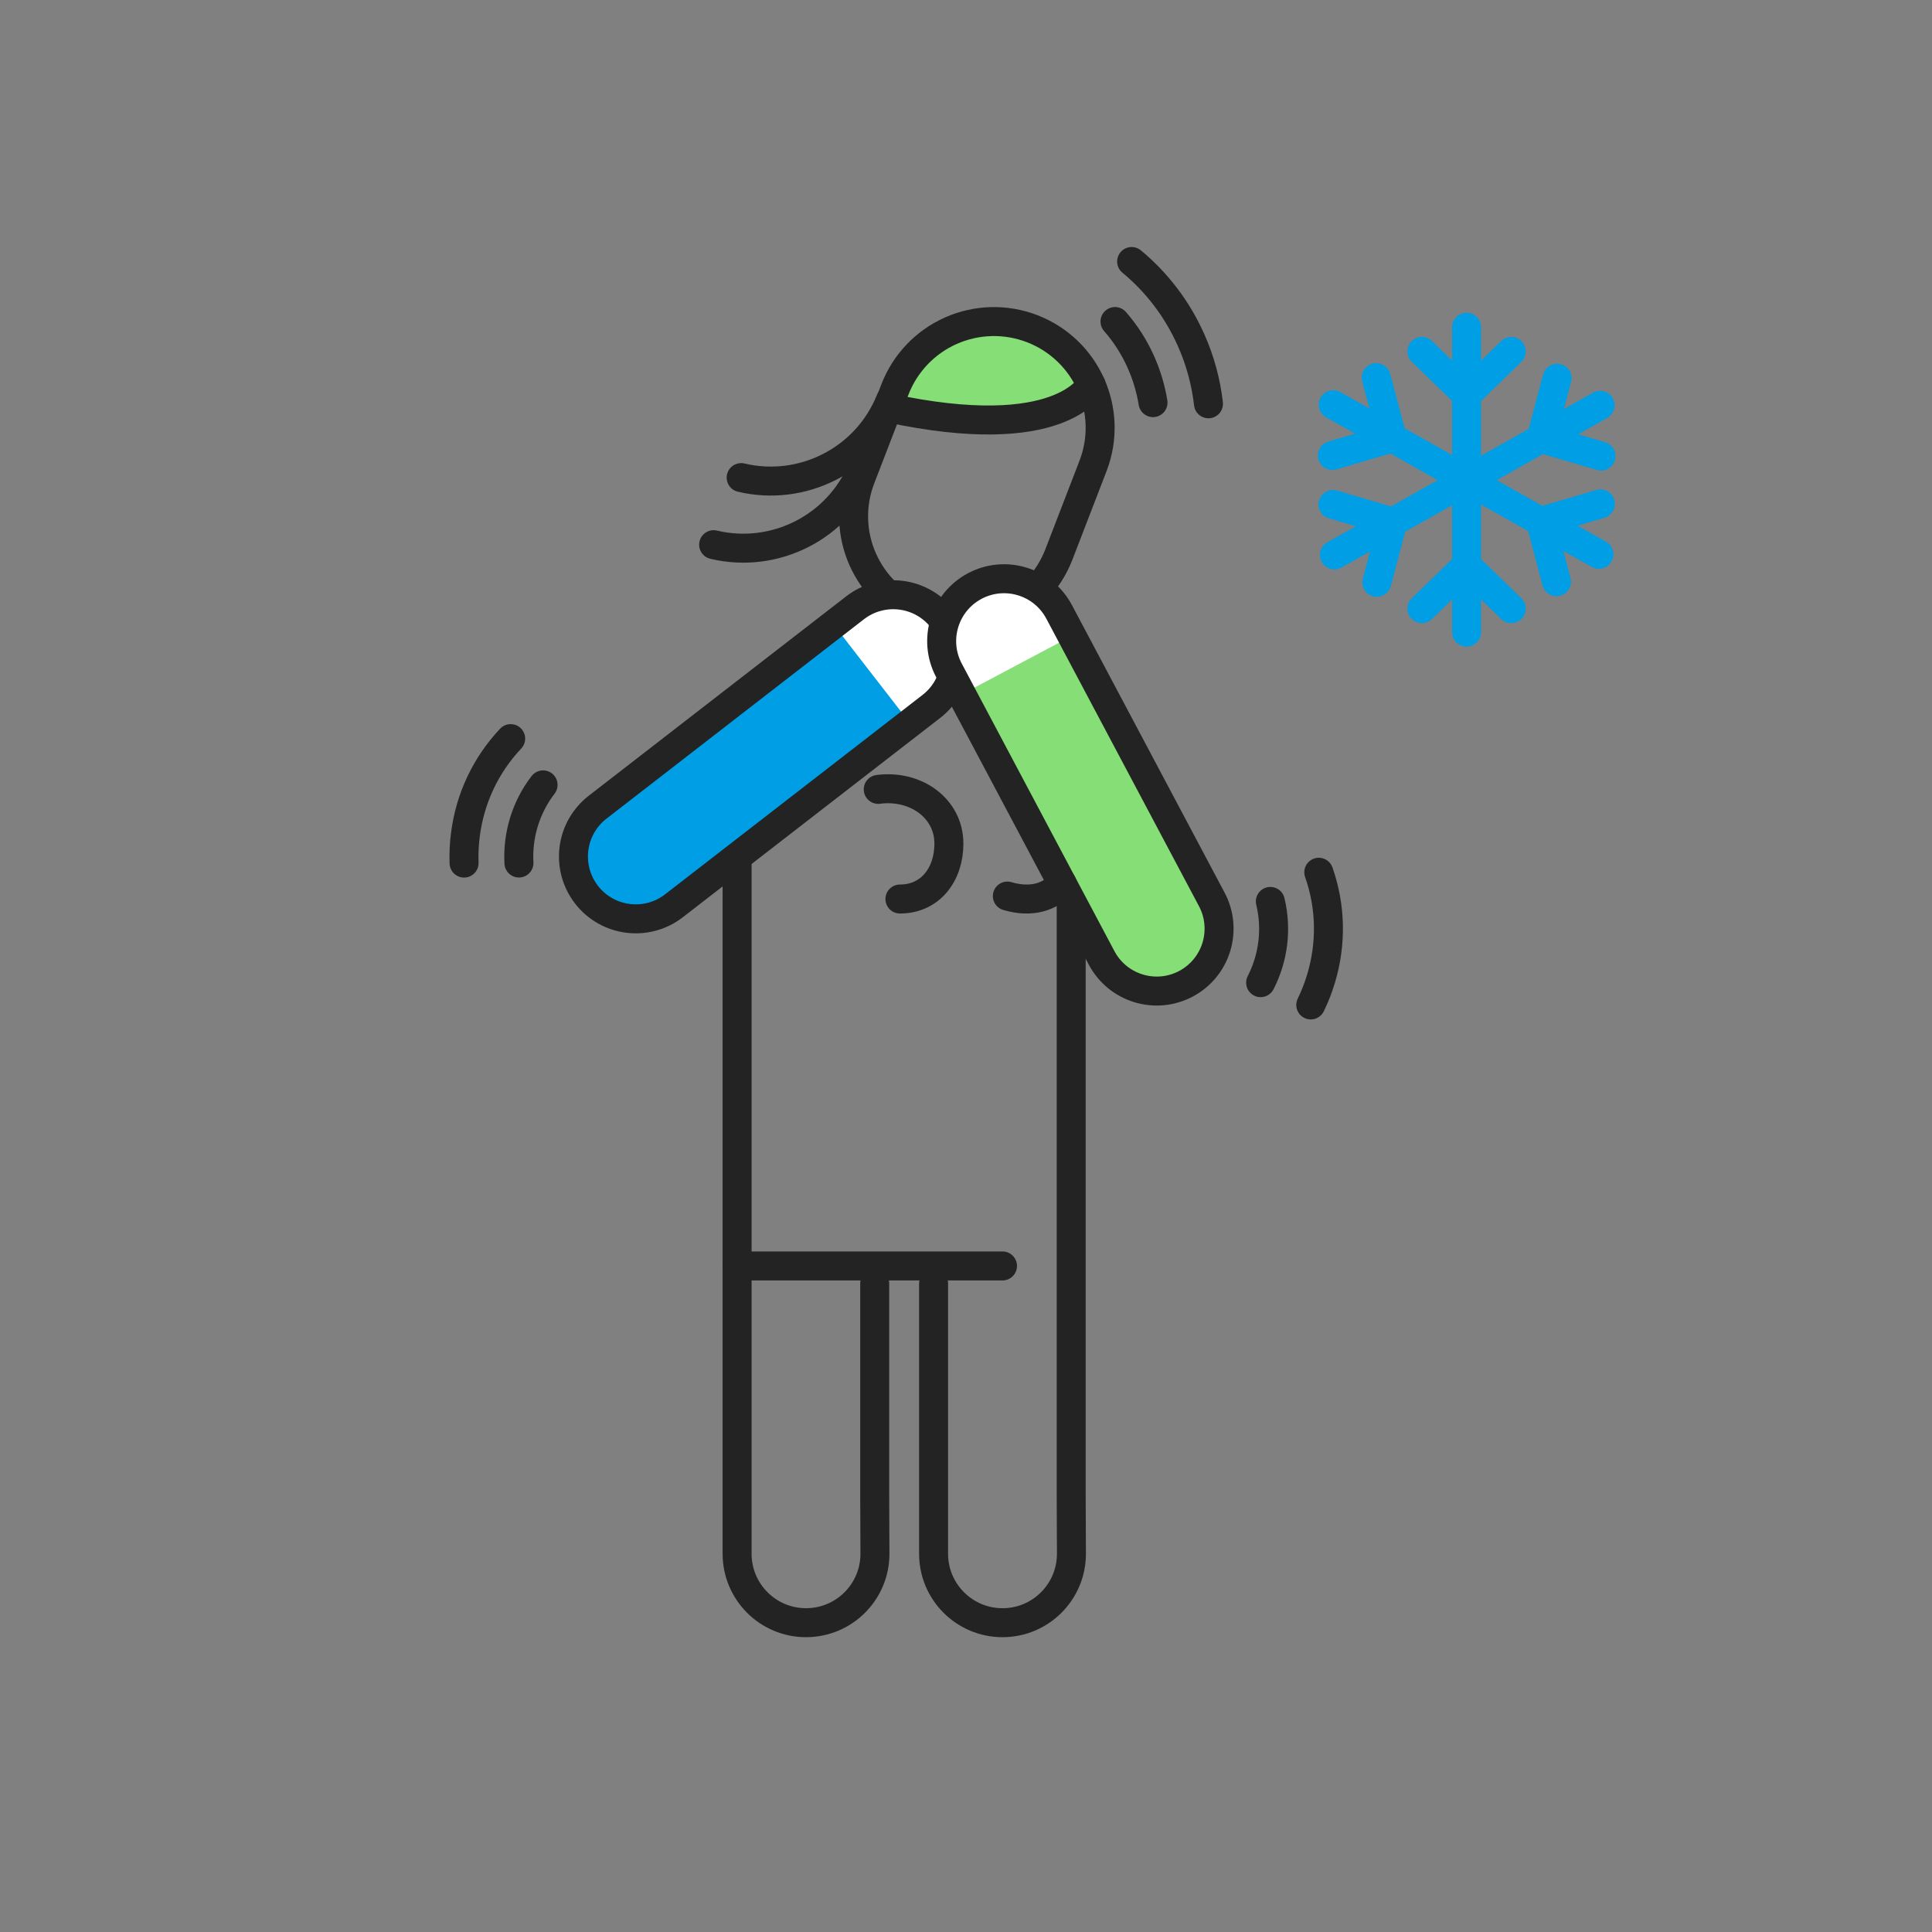 <svg width="400" height="400" viewBox="0 0 400 400" fill="none" xmlns="http://www.w3.org/2000/svg">
<rect x="0" y="0" width="400" height="400" fill="#808080" stroke="none"/>
<path d="M303.64 67.75V130.88" stroke="#009EE5" stroke-width="6" stroke-miterlimit="10" stroke-linecap="round" stroke-linejoin="round"/>
<path d="M294.39 72.75L303.64 81.76" stroke="#009EE5" stroke-width="6" stroke-miterlimit="10" stroke-linecap="round" stroke-linejoin="round"/>
<path d="M312.89 72.762L303.64 81.762" stroke="#009EE5" stroke-width="6" stroke-miterlimit="10" stroke-linecap="round" stroke-linejoin="round"/>
<path d="M312.89 126.02L303.64 117.02" stroke="#009EE5" stroke-width="6" stroke-miterlimit="10" stroke-linecap="round" stroke-linejoin="round"/>
<path d="M294.39 126.012L303.64 117.012" stroke="#009EE5" stroke-width="6" stroke-miterlimit="10" stroke-linecap="round" stroke-linejoin="round"/>
<path d="M276.029 83.789L331.039 114.769" stroke="#009EE5" stroke-width="6" stroke-miterlimit="10" stroke-linecap="round" stroke-linejoin="round"/>
<path d="M275.85 94.3L288.23 90.66" stroke="#009EE5" stroke-width="6" stroke-miterlimit="10" stroke-linecap="round" stroke-linejoin="round"/>
<path d="M284.93 78.18L288.24 90.66" stroke="#009EE5" stroke-width="6" stroke-miterlimit="10" stroke-linecap="round" stroke-linejoin="round"/>
<path d="M331.34 104.32L318.96 107.96" stroke="#009EE5" stroke-width="6" stroke-miterlimit="10" stroke-linecap="round" stroke-linejoin="round"/>
<path d="M322.26 120.441L318.96 107.961" stroke="#009EE5" stroke-width="6" stroke-miterlimit="10" stroke-linecap="round" stroke-linejoin="round"/>
<path d="M331.289 83.91L276.279 114.89" stroke="#009EE5" stroke-width="6" stroke-miterlimit="10" stroke-linecap="round" stroke-linejoin="round"/>
<path d="M331.469 94.427L319.079 90.777" stroke="#009EE5" stroke-width="6" stroke-miterlimit="10" stroke-linecap="round" stroke-linejoin="round"/>
<path d="M322.379 78.309L319.079 90.789" stroke="#009EE5" stroke-width="6" stroke-miterlimit="10" stroke-linecap="round" stroke-linejoin="round"/>
<path d="M275.979 104.438L288.359 108.087" stroke="#009EE5" stroke-width="6" stroke-miterlimit="10" stroke-linecap="round" stroke-linejoin="round"/>
<path d="M285.06 120.558L288.36 108.078" stroke="#009EE5" stroke-width="6" stroke-miterlimit="10" stroke-linecap="round" stroke-linejoin="round"/>
<path d="M204.91 67.582L193.18 71.412L185.55 80.022L185.79 84.912L199.94 87.332L213.39 87.262L220.08 84.232L223.25 79.782L224.41 75.152L215.24 68.722L204.91 67.582Z" fill="#85DE76"/>
<path d="M234.29 54.141C239.55 58.491 243.77 64.031 246.62 70.451C248.5 74.691 249.69 79.121 250.2 83.601" stroke="#232323" stroke-width="6" stroke-miterlimit="10" stroke-linecap="round" stroke-linejoin="round"/>
<path d="M230.85 66.57C233.04 69.07 234.87 71.92 236.25 75.05C237.44 77.74 238.26 80.53 238.72 83.36" stroke="#232323" stroke-width="6" stroke-miterlimit="10" stroke-linecap="round" stroke-linejoin="round"/>
<path d="M219.22 114.822C217.12 120.262 212.95 124.642 207.62 127.002C202.29 129.362 196.24 129.512 190.8 127.412C179.48 123.042 173.84 110.322 178.2 99.002L185.28 80.642C187.38 75.202 191.55 70.822 196.88 68.462C202.21 66.102 208.26 65.952 213.7 68.052C225.02 72.422 230.66 85.142 226.3 96.462L219.22 114.822Z" stroke="#232323" stroke-width="6" stroke-miterlimit="10" stroke-linecap="round" stroke-linejoin="round"/>
<path d="M225.89 79.652C225.89 79.652 219.73 92.182 183.84 84.422" stroke="#232323" stroke-width="6" stroke-miterlimit="10" stroke-linecap="round" stroke-linejoin="round"/>
<path d="M207.559 262.102H152.619" stroke="#232323" stroke-width="6" stroke-miterlimit="10" stroke-linecap="round" stroke-linejoin="round"/>
<path d="M181.099 265.742V309.942L181.149 321.692C181.149 329.572 174.759 335.962 166.879 335.962C158.999 335.962 152.609 329.572 152.609 321.692V300.762V173.402" stroke="#232323" stroke-width="6" stroke-miterlimit="10" stroke-linecap="round" stroke-linejoin="round"/>
<path d="M221.779 181.793V309.943L221.829 321.693C221.829 329.573 215.439 335.963 207.559 335.963C199.679 335.963 193.289 329.573 193.289 321.693V300.763V265.753" stroke="#232323" stroke-width="6" stroke-miterlimit="10" stroke-linecap="round" stroke-linejoin="round"/>
<path d="M144.89 183.392L193.73 145.562C199.37 141.192 200.4 133.082 196.03 127.452C191.66 121.812 183.55 120.782 177.92 125.152L129.08 162.982L144.89 183.392Z" fill="white" stroke="#232323" stroke-miterlimit="10"/>
<path d="M172.57 129.289L123.73 167.119C118.09 171.489 117.06 179.599 121.43 185.229C125.8 190.869 133.9 191.899 139.54 187.529L188.38 149.699L172.57 129.289Z" fill="#009EE5"/>
<path d="M96.08 178.692C96.01 176.752 96.1 174.802 96.35 172.842C97.31 165.262 100.59 158.362 105.73 152.922" stroke="#232323" stroke-width="6" stroke-miterlimit="10" stroke-linecap="round" stroke-linejoin="round"/>
<path d="M107.44 178.68C107.13 172.95 108.84 167.17 112.44 162.5" stroke="#232323" stroke-width="6" stroke-miterlimit="10" stroke-linecap="round" stroke-linejoin="round"/>
<path d="M139.539 187.53C133.899 191.9 125.789 190.87 121.429 185.23C119.329 182.52 118.399 179.09 118.829 175.7C119.259 172.3 121.019 169.22 123.729 167.12L177.029 125.84C182.669 121.47 190.779 122.5 195.139 128.14C199.509 133.78 198.469 141.89 192.839 146.25L139.539 187.53Z" stroke="#232323" stroke-width="6" stroke-miterlimit="10" stroke-linecap="round" stroke-linejoin="round"/>
<path d="M271.38 208.06C272.23 206.32 272.94 204.5 273.51 202.6C275.71 195.29 275.52 187.64 273.04 180.59" stroke="#232323" stroke-width="6" stroke-miterlimit="10" stroke-linecap="round" stroke-linejoin="round"/>
<path d="M261 203.449C263.62 198.339 264.4 192.359 263.01 186.629" stroke="#232323" stroke-width="6" stroke-miterlimit="10" stroke-linecap="round" stroke-linejoin="round"/>
<path d="M247.719 180.251L218.749 125.691C215.409 119.391 207.589 117.001 201.289 120.341C194.989 123.681 192.599 131.501 195.939 137.801L224.909 192.361L247.719 180.251Z" fill="white" stroke="#232323" stroke-miterlimit="10"/>
<path d="M199.109 143.77L228.079 198.33C231.419 204.63 239.239 207.02 245.539 203.68C251.839 200.34 254.229 192.52 250.889 186.22L221.919 131.66L199.109 143.77Z" fill="#85DE76"/>
<path d="M250.89 186.219C252.5 189.239 252.83 192.779 251.83 196.059C250.83 199.329 248.56 202.079 245.54 203.679C239.24 207.019 231.43 204.629 228.08 198.329L196.47 138.789C193.13 132.489 195.52 124.679 201.82 121.329C208.12 117.989 215.93 120.379 219.28 126.679L250.89 186.219Z" stroke="#232323" stroke-width="6" stroke-miterlimit="10" stroke-linecap="round" stroke-linejoin="round"/>
<path d="M178.62 96.84C173.6 109.21 160.36 115.78 147.75 112.77" stroke="#232323" stroke-width="6" stroke-miterlimit="10" stroke-linecap="round" stroke-linejoin="round"/>
<path d="M184.32 82.941C179.3 95.311 166.06 101.881 153.45 98.881" stroke="#232323" stroke-width="6" stroke-miterlimit="10" stroke-linecap="round" stroke-linejoin="round"/>
<path d="M219.89 182.902C217.46 185.702 213.55 186.992 208.56 185.522" stroke="#232323" stroke-width="6" stroke-miterlimit="10" stroke-linecap="round" stroke-linejoin="round"/>
<path d="M181.83 163.432C189.58 162.422 196.46 167.332 196.46 174.662C196.46 180.992 192.66 186.132 186.32 186.132" stroke="#232323" stroke-width="6" stroke-miterlimit="10" stroke-linecap="round" stroke-linejoin="round"/>
</svg>
